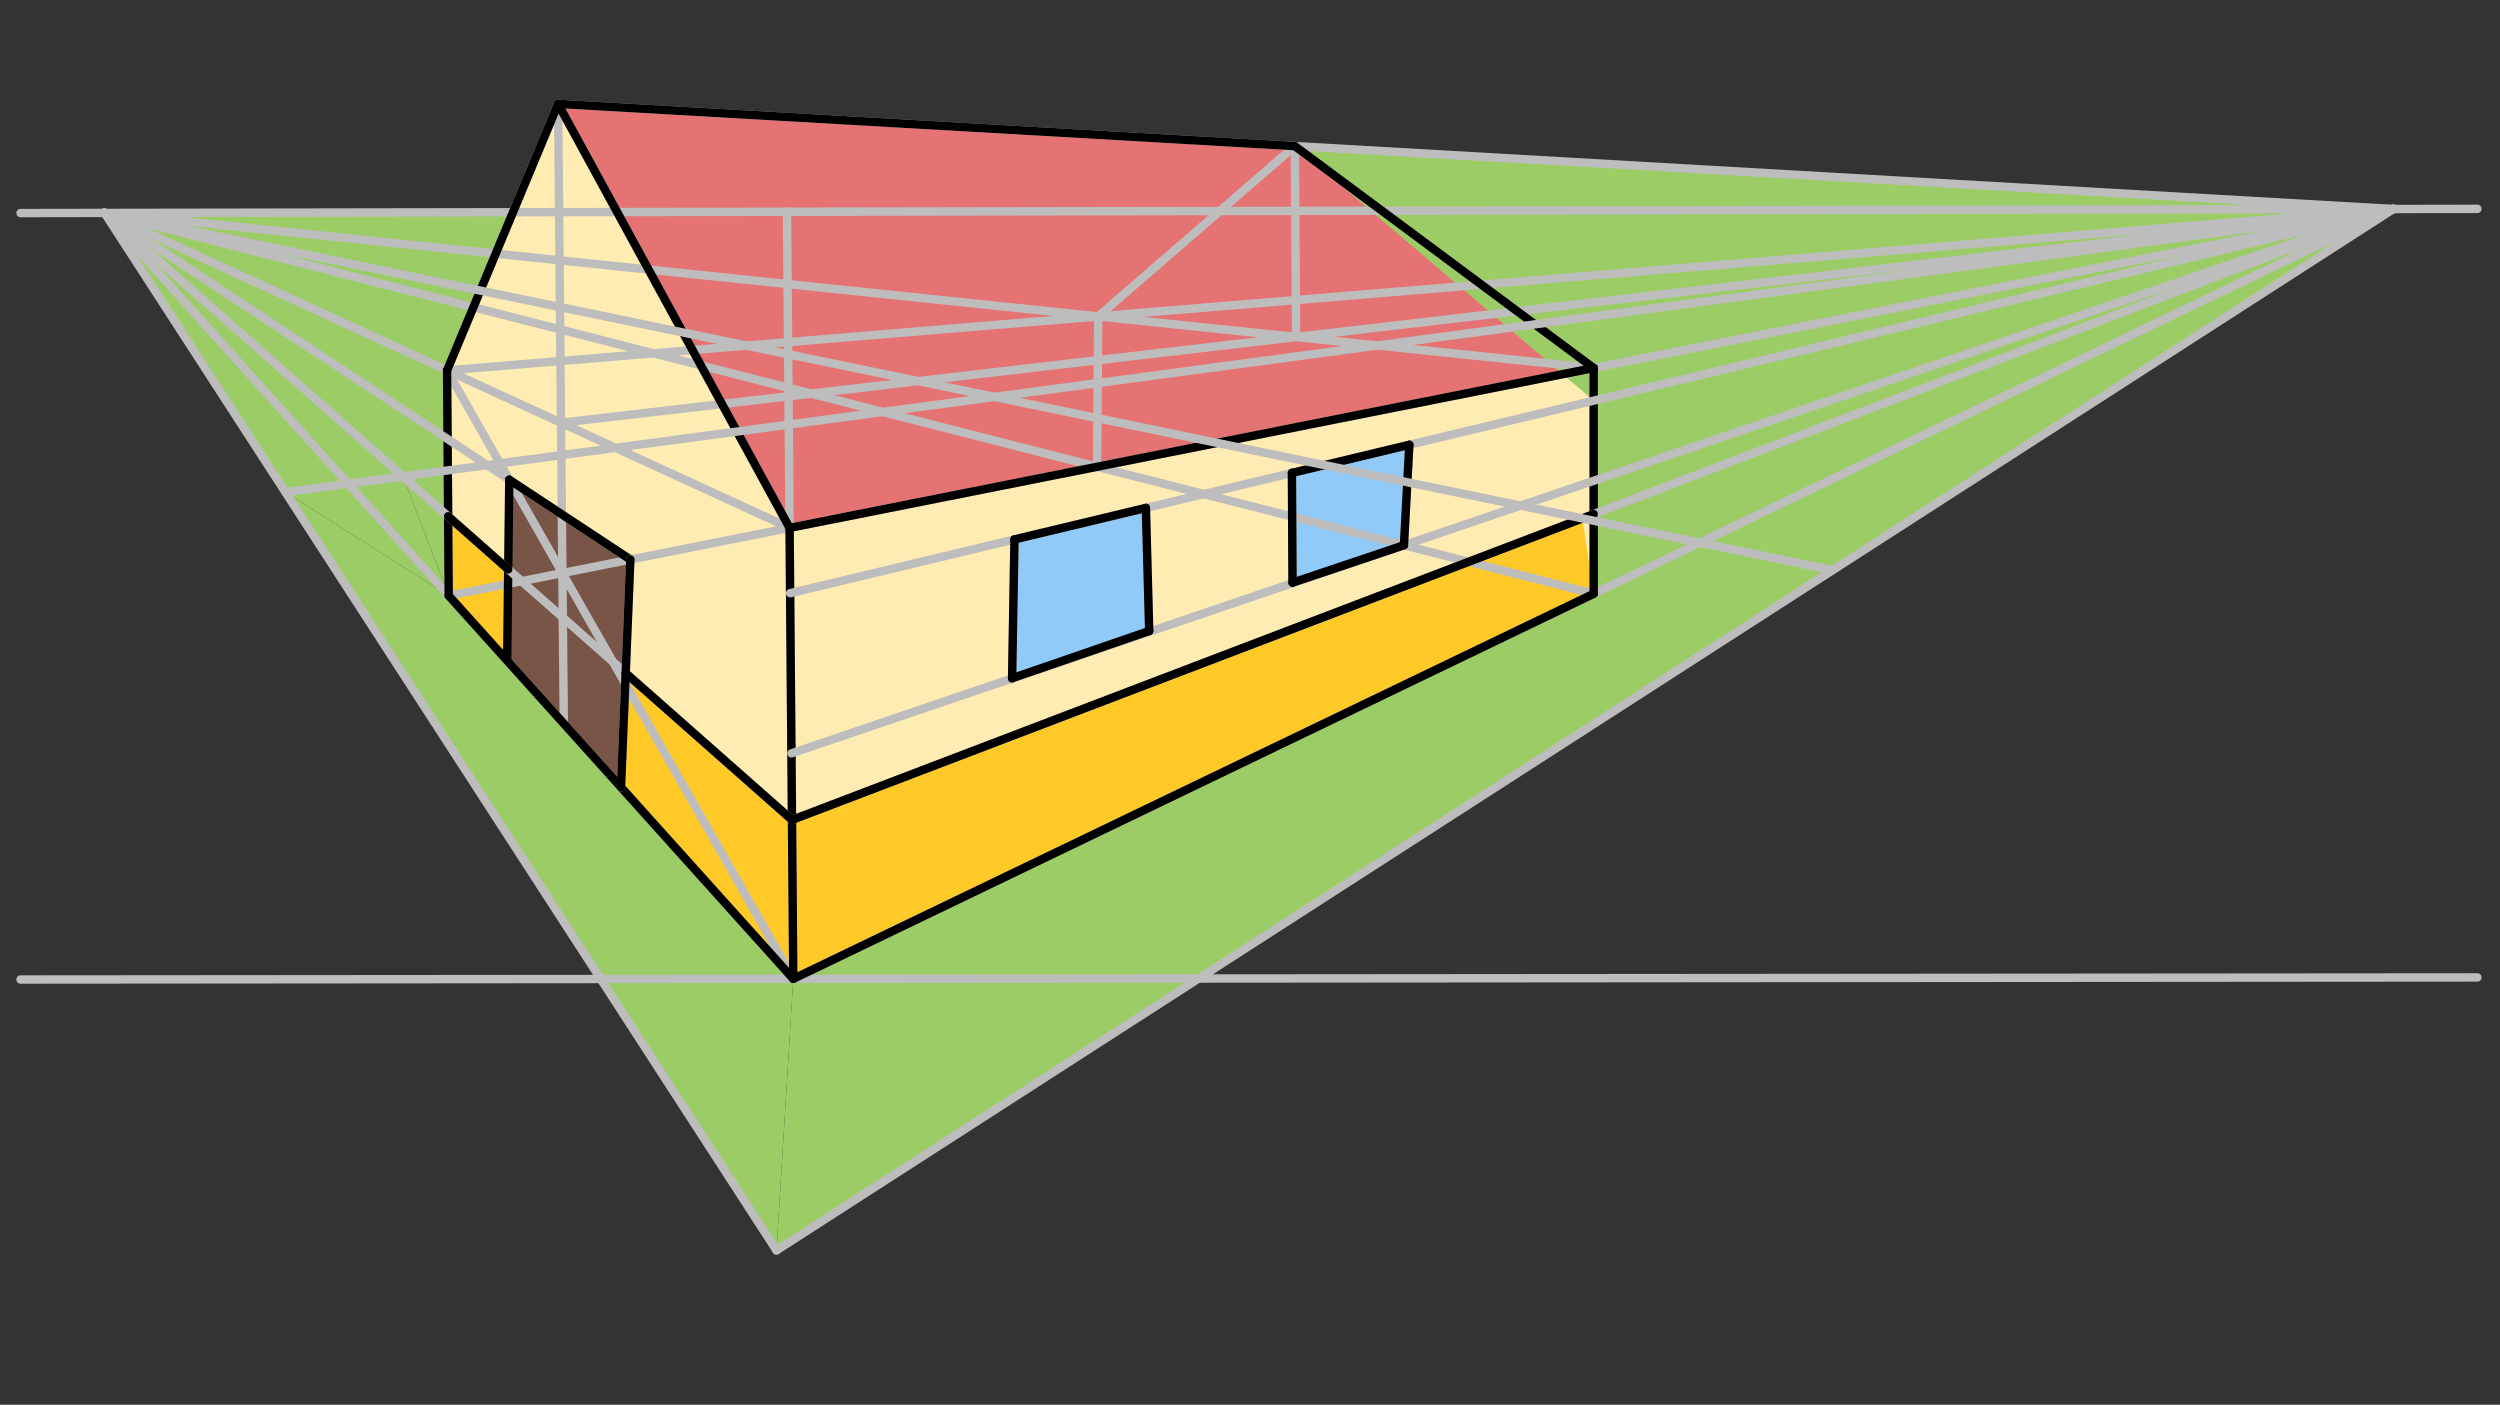 <svg xmlns="http://www.w3.org/2000/svg" class="svg--1it" height="100%" preserveAspectRatio="xMidYMid meet" viewBox="0 0 595.276 334.488" width="100%"><rect x="0" y="0" width="595.276" height="334.488" fill="#333333" stroke="none"/><defs><marker id="marker-arrow" markerHeight="16" markerUnits="userSpaceOnUse" markerWidth="24" orient="auto-start-reverse" refX="24" refY="4" viewBox="0 0 24 8"><path d="M 0 0 L 24 4 L 0 8 z" stroke="inherit"></path></marker></defs><g class="aux-layer--1FB"></g><g class="main-layer--3Vd"><g class="element--2qn"><g fill="#E57373" opacity="0.5"><path d="M 132.891 24.734 L 188.009 125.693 L 379.469 87.628 L 308.302 34.783 L 132.891 24.734 Z" stroke="none"></path></g></g><g class="element--2qn"><g fill="#E57373" opacity="1"><path d="M 132.891 24.734 L 188.009 125.693 L 379.469 87.628 L 308.302 34.783 L 132.891 24.734 Z" stroke="none"></path></g></g><g class="element--2qn"><g fill="#FFECB3" opacity="1"><path d="M 132.891 24.734 L 106.45 88.197 L 106.84 141.831 L 188.891 233.077 L 188.009 125.693 L 132.891 24.734 Z" stroke="none"></path></g></g><g class="element--2qn"><g fill="#FFECB3" opacity="1"><path d="M 188.009 125.693 L 188.891 233.077 L 379.476 141.382 L 379.47 95.395 L 188.009 125.693 Z" stroke="none"></path></g></g><g class="element--2qn"><g fill="#FFECB3" opacity="1"><path d="M 188.009 125.693 L 379.469 87.628 L 379.476 141.382 L 188.891 233.077 L 188.009 125.693 Z" stroke="none"></path></g></g><g class="element--2qn"><g fill="#90CAF9" opacity="1"><path d="M 241.56 128.44 L 240.992 161.497 L 273.634 150.243 L 272.842 120.944 L 241.56 128.44 Z" stroke="none"></path></g></g><g class="element--2qn"><g fill="#90CAF9" opacity="1"><path d="M 307.621 112.611 L 307.766 138.73 L 334.292 129.827 L 335.096 114.826 L 335.574 105.913 L 307.621 112.611 Z" stroke="none"></path></g></g><g class="element--2qn"><g fill="#BCAAA4" opacity="1"><path d="M 121.264 114.23 L 150.089 133.232 L 147.865 187.454 L 120.759 156.993 L 121.264 114.23 Z" stroke="none"></path></g></g><g class="element--2qn"><g fill="#795548" opacity="1"><path d="M 121.264 114.23 L 150.089 133.232 L 147.865 187.454 L 120.759 156.993 L 121.264 114.23 Z" stroke="none"></path></g></g><g class="element--2qn"><g fill="#FFCA28" opacity="1"><path d="M 106.702 122.937 L 121.012 135.572 L 120.759 156.993 L 106.84 141.831 L 106.702 122.937 Z" stroke="none"></path></g></g><g class="element--2qn"><g fill="#FFCA28" opacity="1"><path d="M 148.98 160.267 L 188.58 195.233 L 188.891 233.077 L 147.865 187.454 L 148.98 160.267 Z" stroke="none"></path></g></g><g class="element--2qn"><g fill="#FFCA28" opacity="1"><path d="M 188.58 195.233 L 376.771 123.441 L 379.476 141.382 L 188.891 233.077 L 188.58 195.233 Z" stroke="none"></path></g></g><g class="element--2qn"><g fill="#9CCC65" opacity="1"><path d="M 67.957 117.192 L 184.891 297.734 L 188.891 233.077 L 82.88 115.187 L 82.88 115.187 L 95.939 113.433 L 106.84 141.831 L 67.957 117.192 Z" stroke="none"></path></g></g><g class="element--2qn"><g fill="#9CCC65" opacity="1"><path d="M 82.88 115.187 L 67.957 117.192 L 106.84 141.831 L 82.88 115.187 Z" stroke="none"></path></g></g><g class="element--2qn"><g fill="#9CCC65" opacity="1"><path d="M 184.891 297.734 L 569.892 49.769 L 188.891 233.077 L 184.891 297.734 Z" stroke="none"></path></g></g><g class="element--2qn"><g fill="#9CCC65" opacity="1"><path d="M 569.892 49.769 L 308.302 34.783 L 379.47 95.395 L 379.476 141.382 L 569.892 49.769 Z" stroke="none"></path></g></g><g class="element--2qn"><g fill="#9CCC65" opacity="1"><path d="M 24.891 50.7 L 67.957 117.192 L 122.142 50.534 L 106.45 88.197 L 95.939 113.433 L 95.939 113.433 L 122.142 50.534 L 122.142 50.534 L 106.45 88.197 L 67.957 117.192 L 24.891 50.7 Z" stroke="none"></path></g></g><g class="element--2qn"><g fill="#9CCC65" opacity="1"><path d="M 24.891 50.7 L 122.142 50.534 L 106.45 88.197 L 106.623 111.998 L 67.957 117.192 L 24.891 50.7 Z" stroke="none"></path></g></g><g class="element--2qn"><g fill="#9CCC65" opacity="1"><path d="M 106.84 141.831 L 106.623 111.998 L 95.939 113.433 L 106.84 141.831 Z" stroke="none"></path></g></g><g class="element--2qn"><line stroke="#BDBDBD" stroke-dasharray="none" stroke-linecap="round" stroke-width="2" x1="4.891" x2="589.891" y1="233.234" y2="232.734"></line></g><g class="element--2qn"><line stroke="#BDBDBD" stroke-dasharray="none" stroke-linecap="round" stroke-width="2" x1="4.891" x2="589.891" y1="50.734" y2="49.734"></line></g><g class="element--2qn"><line stroke="#BDBDBD" stroke-dasharray="none" stroke-linecap="round" stroke-width="2" x1="187.39" x2="188.891" y1="50.422" y2="233.077"></line></g><g class="element--2qn"><line stroke="#BDBDBD" stroke-dasharray="none" stroke-linecap="round" stroke-width="2" x1="188.891" x2="24.788" y1="233.077" y2="50.585"></line></g><g class="element--2qn"><line stroke="#BDBDBD" stroke-dasharray="none" stroke-linecap="round" stroke-width="2" x1="188.891" x2="570.061" y1="233.077" y2="49.687"></line></g><g class="element--2qn"><line stroke="#BDBDBD" stroke-dasharray="none" stroke-linecap="round" stroke-width="2" x1="106.84" x2="569.892" y1="141.831" y2="49.769"></line></g><g class="element--2qn"><line stroke="#BDBDBD" stroke-dasharray="none" stroke-linecap="round" stroke-width="2" x1="379.476" x2="24.891" y1="141.382" y2="50.7"></line></g><g class="element--2qn"><line stroke="#BDBDBD" stroke-dasharray="none" stroke-linecap="round" stroke-width="2" x1="379.476" x2="379.469" y1="141.382" y2="87.613"></line></g><g class="element--2qn"><line stroke="#BDBDBD" stroke-dasharray="none" stroke-linecap="round" stroke-width="2" x1="188.009" x2="24.891" y1="125.693" y2="50.7"></line></g><g class="element--2qn"><line stroke="#BDBDBD" stroke-dasharray="none" stroke-linecap="round" stroke-width="2" x1="106.84" x2="106.45" y1="141.831" y2="88.197"></line></g><g class="element--2qn"><line stroke="#BDBDBD" stroke-dasharray="none" stroke-linecap="round" stroke-width="2" x1="106.45" x2="569.892" y1="88.197" y2="49.769"></line></g><g class="element--2qn"><line stroke="#BDBDBD" stroke-dasharray="none" stroke-linecap="round" stroke-width="2" x1="379.469" x2="24.891" y1="87.628" y2="50.7"></line></g><g class="element--2qn"><line stroke="#BDBDBD" stroke-dasharray="none" stroke-linecap="round" stroke-width="2" x1="261.217" x2="261.491" y1="111.138" y2="75.341"></line></g><g class="element--2qn"><line stroke="#BDBDBD" stroke-dasharray="none" stroke-linecap="round" stroke-width="2" x1="106.45" x2="188.891" y1="88.197" y2="233.077"></line></g><g class="element--2qn"><line stroke="#BDBDBD" stroke-dasharray="none" stroke-linecap="round" stroke-width="2" x1="133.907" x2="134.246" y1="136.45" y2="171.99"></line></g><g class="element--2qn"><line stroke="#BDBDBD" stroke-dasharray="none" stroke-linecap="round" stroke-width="2" x1="133.907" x2="132.891" y1="136.45" y2="24.734"></line></g><g class="element--2qn"><line stroke="#BDBDBD" stroke-dasharray="none" stroke-linecap="round" stroke-width="2" x1="132.891" x2="106.45" y1="24.734" y2="88.197"></line></g><g class="element--2qn"><line stroke="#BDBDBD" stroke-dasharray="none" stroke-linecap="round" stroke-width="2" x1="132.891" x2="188.009" y1="24.734" y2="125.693"></line></g><g class="element--2qn"><line stroke="#BDBDBD" stroke-dasharray="none" stroke-linecap="round" stroke-width="2" x1="133.582" x2="569.892" y1="100.671" y2="49.769"></line></g><g class="element--2qn"><line stroke="#BDBDBD" stroke-dasharray="none" stroke-linecap="round" stroke-width="2" x1="132.891" x2="569.892" y1="24.734" y2="49.769"></line></g><g class="element--2qn"><line stroke="#BDBDBD" stroke-dasharray="none" stroke-linecap="round" stroke-width="2" x1="308.622" x2="308.302" y1="80.249" y2="34.777"></line></g><g class="element--2qn"><line stroke="#BDBDBD" stroke-dasharray="none" stroke-linecap="round" stroke-width="2" x1="261.491" x2="308.302" y1="75.341" y2="34.783"></line></g><g class="element--2qn"><line stroke="#BDBDBD" stroke-dasharray="none" stroke-linecap="round" stroke-width="2" x1="379.469" x2="308.302" y1="87.628" y2="34.783"></line></g><g class="element--2qn"><line stroke="#000000" stroke-dasharray="none" stroke-linecap="round" stroke-width="2" x1="188.891" x2="188.009" y1="233.077" y2="125.693"></line></g><g class="element--2qn"><line stroke="#000000" stroke-dasharray="none" stroke-linecap="round" stroke-width="2" x1="188.009" x2="132.891" y1="125.693" y2="24.734"></line></g><g class="element--2qn"><line stroke="#000000" stroke-dasharray="none" stroke-linecap="round" stroke-width="2" x1="132.891" x2="106.45" y1="24.734" y2="88.197"></line></g><g class="element--2qn"><line stroke="#000000" stroke-dasharray="none" stroke-linecap="round" stroke-width="2" x1="106.45" x2="106.84" y1="88.197" y2="141.831"></line></g><g class="element--2qn"><line stroke="#000000" stroke-dasharray="none" stroke-linecap="round" stroke-width="2" x1="188.891" x2="106.84" y1="233.077" y2="141.831"></line></g><g class="element--2qn"><line stroke="#000000" stroke-dasharray="none" stroke-linecap="round" stroke-width="2" x1="188.891" x2="379.476" y1="233.077" y2="141.382"></line></g><g class="element--2qn"><line stroke="#000000" stroke-dasharray="none" stroke-linecap="round" stroke-width="2" x1="379.476" x2="379.469" y1="141.382" y2="87.628"></line></g><g class="element--2qn"><line stroke="#000000" stroke-dasharray="none" stroke-linecap="round" stroke-width="2" x1="379.469" x2="188.009" y1="87.628" y2="125.693"></line></g><g class="element--2qn"><line stroke="#000000" stroke-dasharray="none" stroke-linecap="round" stroke-width="2" x1="132.891" x2="308.302" y1="24.734" y2="34.783"></line></g><g class="element--2qn"><line stroke="#000000" stroke-dasharray="none" stroke-linecap="round" stroke-width="2" x1="308.302" x2="379.469" y1="34.783" y2="87.628"></line></g><g class="element--2qn"><line stroke="#BDBDBD" stroke-dasharray="none" stroke-linecap="round" stroke-width="2" x1="150.089" x2="24.891" y1="133.232" y2="50.7"></line></g><g class="element--2qn"><line stroke="#000000" stroke-dasharray="none" stroke-linecap="round" stroke-width="2" x1="150.089" x2="121.264" y1="133.232" y2="114.23"></line></g><g class="element--2qn"><line stroke="#000000" stroke-dasharray="none" stroke-linecap="round" stroke-width="2" x1="121.264" x2="120.759" y1="114.23" y2="156.993"></line></g><g class="element--2qn"><line stroke="#BDBDBD" stroke-dasharray="none" stroke-linecap="round" stroke-width="2" x1="188.58" x2="24.891" y1="195.233" y2="50.7"></line></g><g class="element--2qn"><line stroke="#BDBDBD" stroke-dasharray="none" stroke-linecap="round" stroke-width="2" x1="188.58" x2="569.892" y1="195.233" y2="49.769"></line></g><g class="element--2qn"><line stroke="#BDBDBD" stroke-dasharray="none" stroke-linecap="round" stroke-width="2" x1="150.089" x2="147.865" y1="133.232" y2="187.454"></line></g><g class="element--2qn"><line stroke="#000000" stroke-dasharray="none" stroke-linecap="round" stroke-width="2" x1="150.089" x2="147.865" y1="133.232" y2="187.454"></line></g><g class="element--2qn"><line stroke="#000000" stroke-dasharray="none" stroke-linecap="round" stroke-width="2" x1="106.702" x2="121.012" y1="122.937" y2="135.572"></line></g><g class="element--2qn"><line stroke="#000000" stroke-dasharray="none" stroke-linecap="round" stroke-width="2" x1="148.98" x2="188.58" y1="160.267" y2="195.233"></line></g><g class="element--2qn"><line stroke="#000000" stroke-dasharray="none" stroke-linecap="round" stroke-width="2" x1="188.58" x2="379.473" y1="195.233" y2="122.41"></line></g><g class="element--2qn"><line stroke="#BDBDBD" stroke-dasharray="none" stroke-linecap="round" stroke-width="2" x1="188.136" x2="569.892" y1="141.241" y2="49.769"></line></g><g class="element--2qn"><line stroke="#BDBDBD" stroke-dasharray="none" stroke-linecap="round" stroke-width="2" x1="188.45" x2="569.892" y1="179.385" y2="49.769"></line></g><g class="element--2qn"><line stroke="#BDBDBD" stroke-dasharray="none" stroke-linecap="round" stroke-width="2" x1="241.56" x2="240.992" y1="128.44" y2="161.497"></line></g><g class="element--2qn"><line stroke="#BDBDBD" stroke-dasharray="none" stroke-linecap="round" stroke-width="2" x1="272.842" x2="273.634" y1="120.944" y2="150.243"></line></g><g class="element--2qn"><line stroke="#BDBDBD" stroke-dasharray="none" stroke-linecap="round" stroke-width="2" x1="307.621" x2="307.766" y1="112.611" y2="138.73"></line></g><g class="element--2qn"><line stroke="#BDBDBD" stroke-dasharray="none" stroke-linecap="round" stroke-width="2" x1="335.574" x2="334.292" y1="105.913" y2="129.827"></line></g><g class="element--2qn"><line stroke="#000000" stroke-dasharray="none" stroke-linecap="round" stroke-width="2" x1="241.56" x2="240.992" y1="128.44" y2="161.497"></line></g><g class="element--2qn"><line stroke="#000000" stroke-dasharray="none" stroke-linecap="round" stroke-width="2" x1="240.992" x2="273.634" y1="161.497" y2="150.243"></line></g><g class="element--2qn"><line stroke="#000000" stroke-dasharray="none" stroke-linecap="round" stroke-width="2" x1="273.634" x2="272.842" y1="150.243" y2="120.944"></line></g><g class="element--2qn"><line stroke="#000000" stroke-dasharray="none" stroke-linecap="round" stroke-width="2" x1="272.842" x2="241.56" y1="120.944" y2="128.44"></line></g><g class="element--2qn"><line stroke="#000000" stroke-dasharray="none" stroke-linecap="round" stroke-width="2" x1="307.766" x2="307.621" y1="138.73" y2="112.611"></line></g><g class="element--2qn"><line stroke="#000000" stroke-dasharray="none" stroke-linecap="round" stroke-width="2" x1="307.621" x2="335.574" y1="112.611" y2="105.913"></line></g><g class="element--2qn"><line stroke="#000000" stroke-dasharray="none" stroke-linecap="round" stroke-width="2" x1="335.574" x2="334.292" y1="105.913" y2="129.827"></line></g><g class="element--2qn"><line stroke="#000000" stroke-dasharray="none" stroke-linecap="round" stroke-width="2" x1="334.292" x2="307.766" y1="129.827" y2="138.73"></line></g><g class="element--2qn"><line stroke="#BDBDBD" stroke-dasharray="none" stroke-linecap="round" stroke-width="2" x1="24.891" x2="184.891" y1="50.7" y2="297.734"></line></g><g class="element--2qn"><line stroke="#BDBDBD" stroke-dasharray="none" stroke-linecap="round" stroke-width="2" x1="184.891" x2="569.892" y1="297.734" y2="49.769"></line></g><g class="element--2qn"><line stroke="#BDBDBD" stroke-dasharray="none" stroke-linecap="round" stroke-width="2" x1="436.375" x2="24.891" y1="135.762" y2="50.7"></line></g><g class="element--2qn"><line stroke="#BDBDBD" stroke-dasharray="none" stroke-linecap="round" stroke-width="2" x1="67.957" x2="569.892" y1="117.192" y2="49.769"></line></g></g><g class="snaps-layer--2PT"></g><g class="temp-layer--rAP"></g></svg>